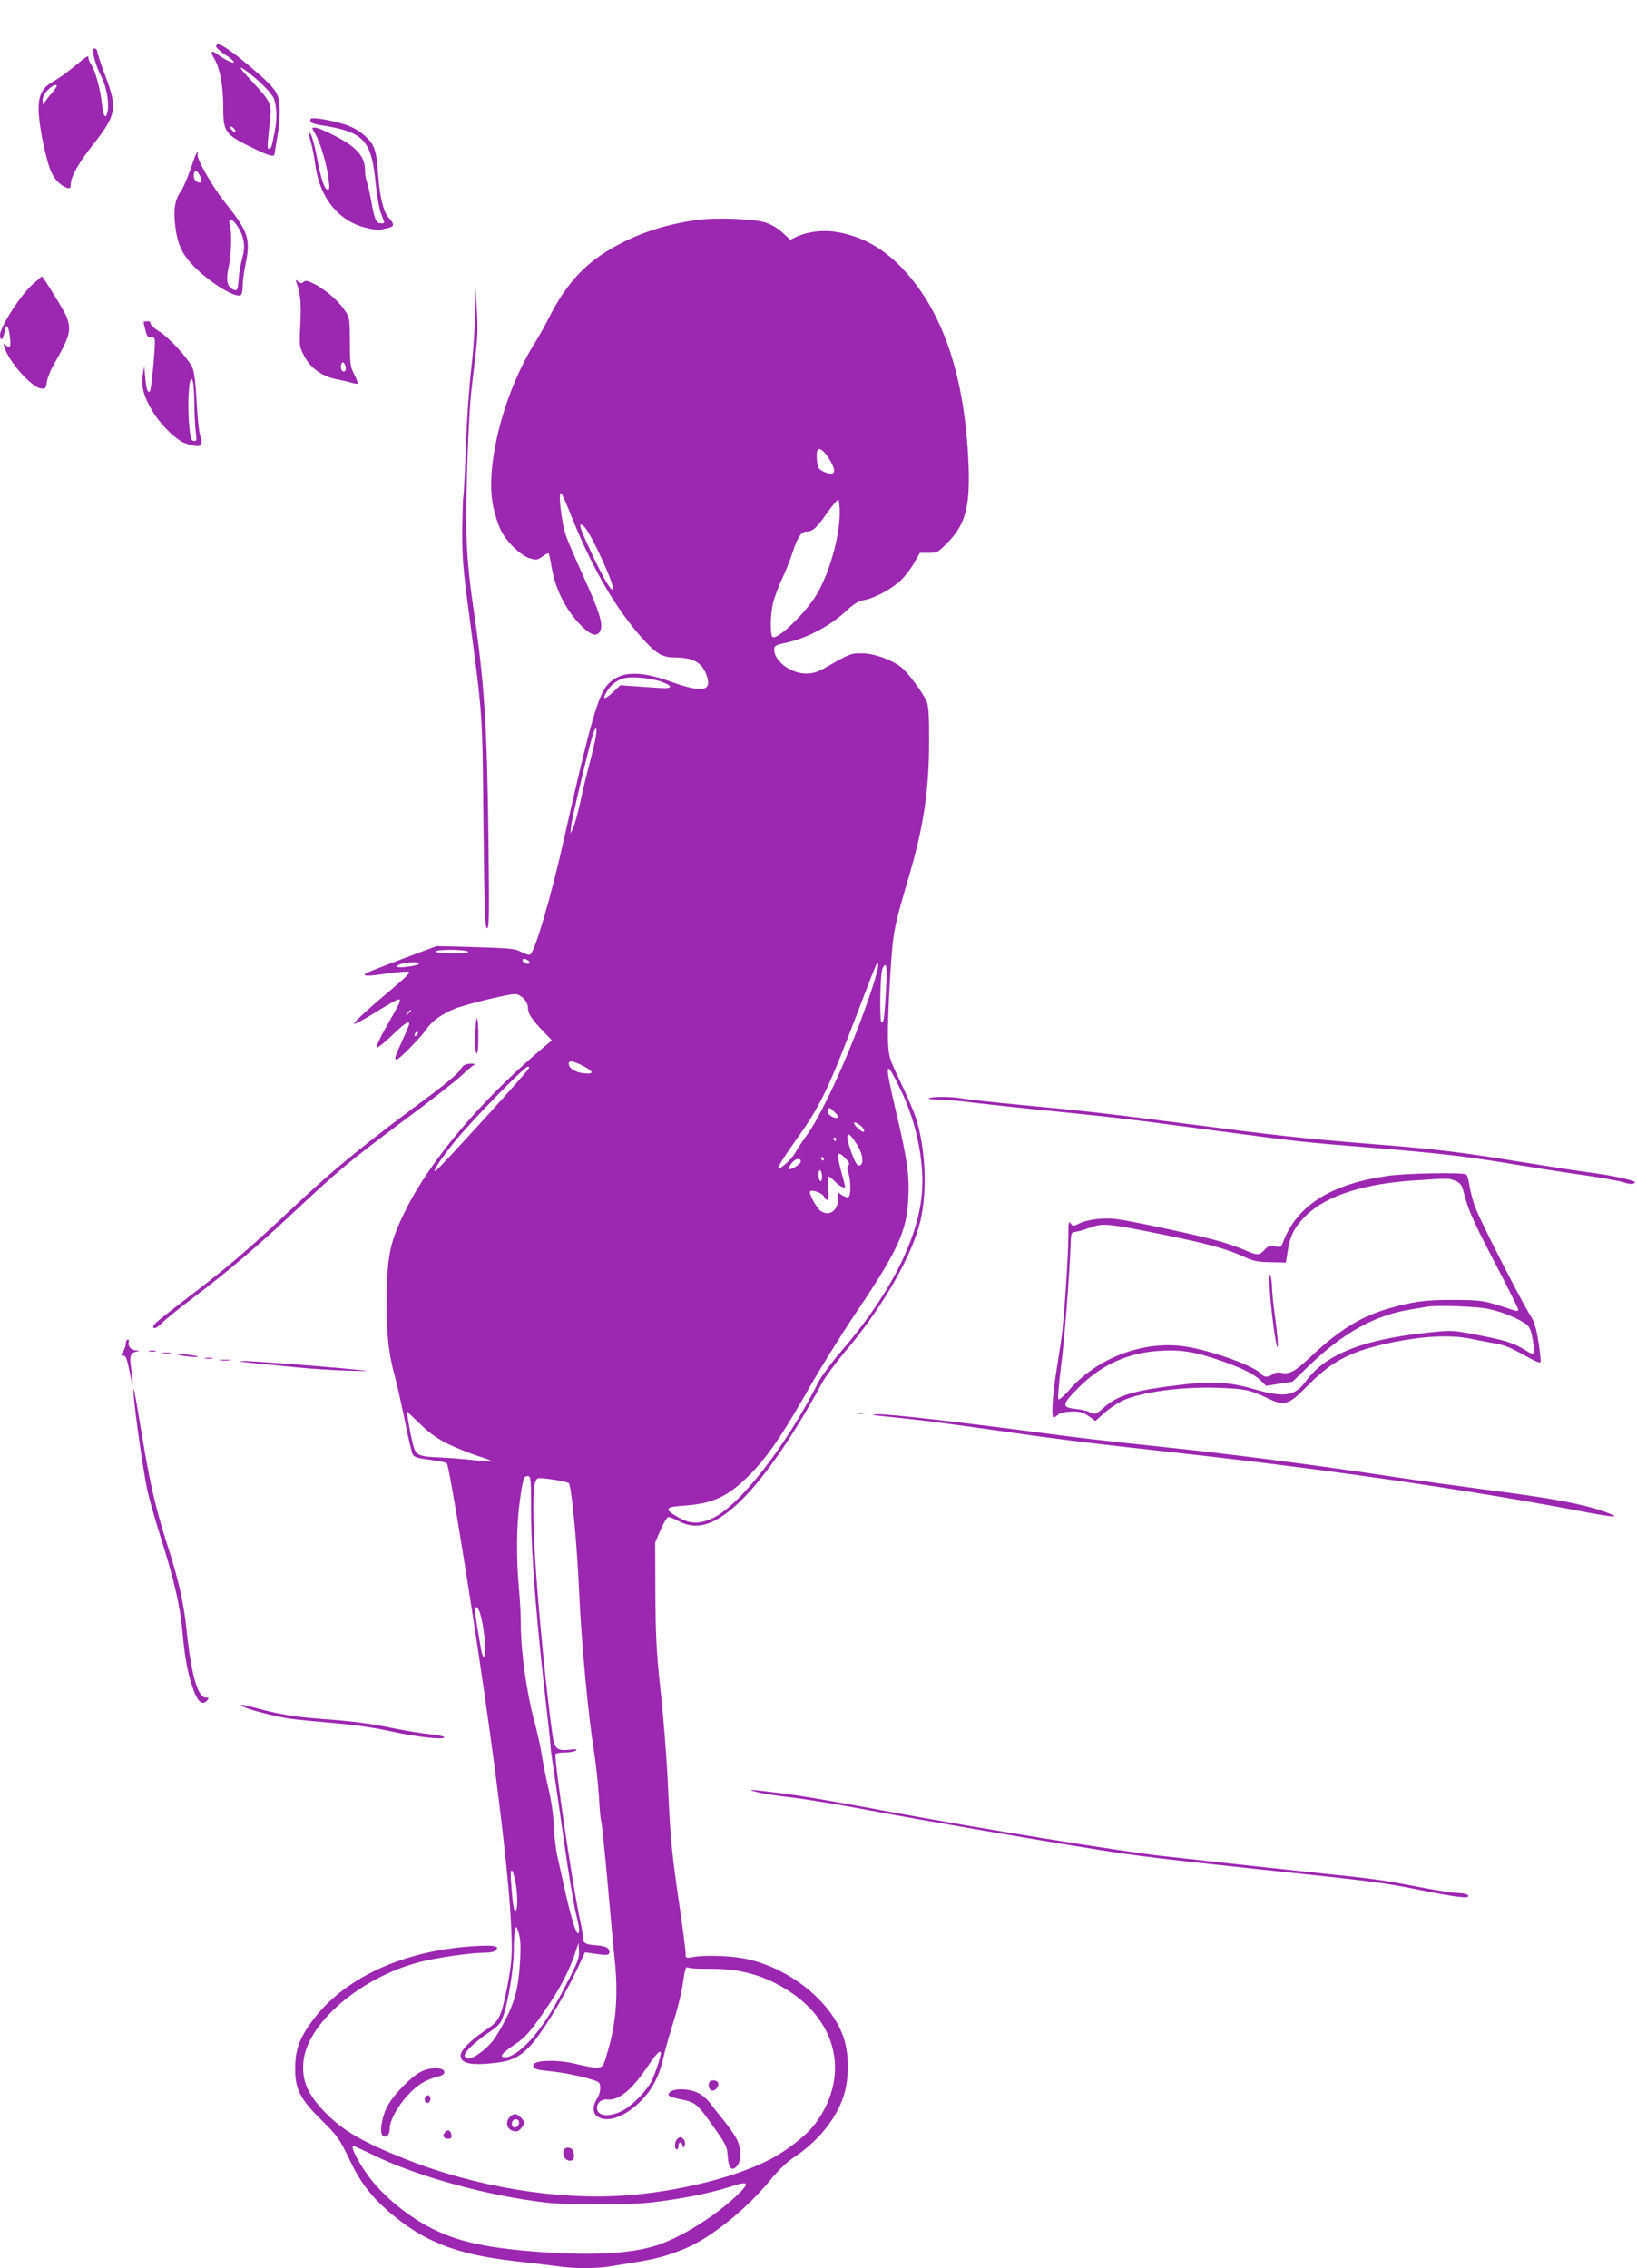 <?xml version="1.0" standalone="no"?>
<!DOCTYPE svg PUBLIC "-//W3C//DTD SVG 20010904//EN"
 "http://www.w3.org/TR/2001/REC-SVG-20010904/DTD/svg10.dtd">
<svg version="1.0" xmlns="http://www.w3.org/2000/svg"
 width="924pt" height="1280pt" viewBox="0 0 924 1280"
 preserveAspectRatio="xMidYMid meet">
<g transform="translate(0,1280) scale(0.1,-0.1)"
fill="#9c27b0" stroke="none">
<path d="M1220 12538 c0 -7 23 -28 50 -46 28 -17 50 -37 50 -42 0 -12 -50 12
-92 43 -37 28 -43 17 -17 -27 31 -54 48 -146 49 -267 0 -142 9 -156 150 -226
107 -53 140 -63 140 -40 1 6 7 48 15 92 18 102 19 197 1 238 -16 38 -54 77
-161 167 -128 107 -185 140 -185 108z m179 -145 c70 -53 134 -118 147 -150 8
-18 14 -58 14 -90 0 -51 -5 -80 -25 -170 -3 -13 -10 -23 -17 -23 -11 0 -10 13
8 181 8 71 -2 90 -101 197 -80 85 -87 101 -26 55z m-69 -335 c0 -6 -7 -5 -15
2 -8 7 -15 17 -15 22 0 6 7 5 15 -2 8 -7 15 -17 15 -22z"/>
<path d="M526 12522 c-8 -14 18 -102 49 -161 28 -57 43 -148 31 -196 -10 -41
-23 -21 -31 51 -9 84 -37 185 -61 221 -10 15 -17 34 -15 42 1 8 -16 -1 -38
-20 -78 -65 -118 -94 -164 -121 -60 -35 -80 -75 -79 -158 0 -83 43 -292 73
-354 13 -29 36 -56 58 -71 40 -25 51 -24 51 8 0 40 46 121 124 219 133 169
140 205 71 389 -25 66 -45 127 -45 134 0 17 -17 29 -24 17z m-206 -208 c0 -4
-12 -21 -27 -39 -16 -17 -33 -40 -40 -51 -11 -17 -12 -17 -12 9 -1 19 9 39 28
58 27 27 51 38 51 23z"/>
<path d="M1754 12129 c-10 -16 6 -27 49 -34 253 -39 293 -82 318 -335 6 -63
19 -137 30 -165 23 -61 23 -55 -1 -55 -26 0 -37 24 -54 122 -8 46 -20 96 -25
111 -6 16 -11 47 -11 70 0 53 -27 97 -82 138 -52 38 -175 99 -201 99 -18 0
-18 -1 1 -33 27 -46 59 -149 72 -227 12 -82 12 -90 -1 -90 -17 0 -39 65 -59
176 -18 95 -36 152 -45 142 -3 -2 2 -25 10 -51 8 -26 19 -84 25 -130 26 -190
138 -323 301 -356 30 -7 62 -10 70 -7 8 2 26 7 42 10 33 8 34 22 2 56 -30 32
-51 116 -60 240 -10 144 -20 173 -76 224 -34 30 -68 49 -116 65 -83 25 -182
41 -189 30z"/>
<path d="M1101 11918 c-5 -13 -20 -57 -35 -98 -15 -41 -35 -87 -46 -101 -33
-46 -42 -103 -31 -194 13 -104 39 -160 105 -228 94 -95 235 -181 266 -162 5 3
10 27 10 53 0 26 7 78 15 117 31 147 18 187 -117 355 -73 92 -164 253 -152
271 3 5 3 9 -1 9 -3 0 -9 -10 -14 -22z m34 -125 c4 -17 2 -23 -8 -23 -23 0
-39 27 -32 51 6 18 9 19 20 8 7 -8 16 -24 20 -36z m211 -278 c34 -59 40 -109
20 -177 -8 -30 -17 -80 -19 -111 -4 -66 -8 -73 -36 -58 -30 16 -36 56 -20 126
15 65 19 194 6 238 -12 45 18 33 49 -18z"/>
<path d="M3946 11560 c-156 -20 -301 -62 -431 -128 -196 -98 -312 -217 -420
-432 -21 -41 -55 -102 -76 -135 -176 -280 -283 -699 -235 -923 8 -41 26 -98
40 -128 31 -68 113 -149 167 -165 36 -11 42 -10 70 10 17 13 33 20 36 18 3 -3
11 -43 19 -89 19 -110 75 -223 151 -305 66 -71 106 -83 123 -38 14 37 -9 109
-98 305 -44 96 -87 197 -96 223 -28 82 -48 264 -27 242 5 -6 33 -68 61 -140
118 -292 252 -521 407 -690 69 -75 104 -95 168 -95 113 -1 162 -30 187 -112
24 -80 -34 -87 -208 -24 -174 62 -278 59 -349 -12 -58 -58 -103 -217 -256
-896 -70 -313 -162 -624 -187 -633 -7 -3 -30 3 -50 15 -33 18 -61 21 -257 27
l-220 6 -198 -74 c-109 -41 -201 -78 -204 -81 -16 -16 14 -16 121 0 65 9 120
13 124 9 8 -7 -10 -24 -193 -179 -70 -61 -123 -112 -117 -114 7 -2 63 28 125
67 62 39 119 71 126 71 18 0 11 -15 -65 -148 -36 -62 -62 -117 -58 -123 3 -6
40 23 84 65 72 70 100 89 100 67 0 -4 -18 -47 -40 -95 -41 -89 -46 -106 -31
-106 13 0 141 130 169 173 30 45 85 84 161 115 60 24 297 82 337 82 34 0 74
-42 74 -78 0 -32 20 -63 89 -135 l46 -48 -50 -42 c-349 -295 -634 -632 -775
-915 -85 -172 -102 -245 -107 -462 -4 -212 7 -335 44 -470 14 -52 40 -171 59
-263 19 -93 38 -177 44 -186 7 -14 31 -21 96 -29 48 -7 91 -15 96 -20 13 -13
126 -703 212 -1297 88 -610 142 -1082 152 -1335 6 -133 3 -173 -16 -285 -12
-71 -31 -154 -43 -184 -19 -48 -31 -61 -92 -102 -82 -56 -135 -110 -135 -139
0 -39 42 -53 138 -47 135 9 183 28 250 96 64 66 183 258 263 424 l51 109 52
-7 c57 -8 56 -8 74 -6 16 1 16 26 -1 39 -7 6 -35 12 -62 14 -60 3 -75 12 -75
47 0 14 -7 55 -15 91 -41 183 -150 923 -139 942 3 4 26 8 52 8 26 0 54 5 62
11 11 8 2 9 -35 5 -69 -8 -86 5 -96 80 -44 309 -98 900 -106 1149 -6 215 -1
293 23 302 17 6 155 -15 174 -27 16 -10 47 -338 60 -635 12 -265 51 -683 81
-865 11 -69 24 -186 29 -260 4 -74 10 -142 14 -150 3 -8 19 -166 36 -350 16
-184 34 -379 40 -433 20 -191 8 -354 -39 -511 -25 -88 -27 -91 -57 -94 -17 -2
-66 6 -109 17 -113 30 -255 27 -255 -5 0 -20 14 -25 108 -34 48 -5 128 -20
177 -33 87 -23 90 -25 93 -54 2 -18 -5 -45 -17 -64 -28 -45 -27 -84 1 -103 52
-37 146 -6 233 75 72 68 115 146 140 259 9 41 34 129 55 195 21 66 43 154 50
195 19 123 19 123 38 115 9 -4 62 -6 118 -6 170 3 311 -37 448 -126 278 -180
340 -486 149 -746 -48 -65 -158 -152 -258 -204 -197 -102 -522 -182 -818 -203
-386 -27 -846 49 -1242 207 -235 93 -347 158 -443 255 -103 104 -138 181 -130
287 16 219 323 484 663 570 96 24 285 51 359 51 35 0 58 5 66 15 19 23 -10 29
-123 22 -405 -24 -745 -183 -922 -432 -67 -93 -88 -155 -89 -255 -1 -120 27
-175 151 -297 88 -87 98 -101 153 -215 62 -131 120 -208 223 -298 197 -170
381 -243 717 -281 96 -11 205 -24 243 -29 87 -13 213 -13 291 0 215 34 269 45
336 68 41 13 98 36 125 50 144 72 322 221 443 369 48 59 96 104 137 131 133
88 238 218 278 347 31 99 30 235 -2 328 -66 194 -286 377 -526 437 -84 22
-244 29 -322 16 -42 -8 -43 -7 -43 21 0 15 -15 134 -34 263 -45 305 -53 394
-66 690 -6 135 -24 367 -40 515 -25 228 -29 315 -31 560 l-1 290 30 70 c17 38
36 71 42 73 7 3 33 -8 60 -22 105 -57 213 -21 355 118 132 130 295 366 456
663 19 35 75 110 124 169 199 233 362 509 421 709 50 171 43 431 -17 618 -11
34 -50 125 -87 202 -65 137 -66 142 -70 236 -2 52 3 210 12 351 18 272 17 267
111 588 79 271 109 474 109 745 1 142 -3 199 -13 225 -20 49 -107 166 -146
196 -56 43 -154 77 -220 77 -63 1 -69 -2 -217 -87 -58 -33 -117 -36 -180 -8
-54 24 -98 74 -98 112 0 27 3 29 76 45 108 24 237 92 320 168 53 49 78 65 109
70 58 9 161 65 211 113 23 23 57 67 74 98 l32 56 50 0 c46 0 53 3 102 53 104
104 131 201 123 437 -19 507 -146 882 -382 1124 -108 111 -225 174 -364 197
-77 13 -163 2 -227 -28 l-33 -16 -45 41 c-27 25 -65 47 -98 57 -62 20 -268 28
-372 15z m741 -1361 c34 -59 27 -82 -19 -68 -18 5 -39 17 -45 26 -14 18 -18
95 -6 106 12 12 44 -17 70 -64z m53 -291 c0 -136 -59 -344 -131 -464 -63 -105
-221 -257 -248 -239 -15 9 -13 129 3 195 8 30 30 89 49 131 20 41 48 111 62
155 29 86 48 114 77 114 35 0 56 19 113 100 31 44 61 80 66 80 5 0 9 -33 9
-72z m-1438 -85 c40 -48 159 -306 158 -344 -1 -30 -45 41 -105 166 -67 140
-89 195 -76 195 4 0 15 -8 23 -17z m428 -869 c30 -11 54 -23 52 -29 -3 -11
-14 -11 -168 0 l-112 8 -46 -43 c-47 -44 -60 -37 -27 13 21 33 51 56 89 68 40
13 149 4 212 -17z m-366 -306 c-3 -24 -19 -90 -34 -148 -16 -58 -40 -157 -53
-220 -14 -63 -32 -131 -41 -150 l-16 -35 4 45 c5 47 108 477 125 523 15 40 22
33 15 -15z m-724 -1218 c10 -7 -16 -10 -82 -10 -59 0 -98 4 -98 10 0 13 160
13 180 0z m340 -50 c8 -5 11 -12 8 -16 -10 -9 -38 3 -38 16 0 12 10 13 30 0z
m-615 -19 c-6 -11 -113 -26 -122 -17 -10 10 40 25 85 25 24 1 41 -3 37 -8z
m2554 -149 c-103 -312 -271 -689 -366 -820 -27 -37 -55 -80 -63 -95 -18 -37
-93 -104 -98 -89 -2 7 42 76 98 154 140 196 184 286 350 723 115 300 112 294
117 272 3 -9 -14 -75 -38 -145z m81 -21 c-9 -143 -13 -171 -25 -160 -11 12 -7
275 6 302 23 50 28 14 19 -142z m-2680 -95 c0 -2 -8 -10 -17 -17 -16 -13 -17
-12 -4 4 13 16 21 21 21 13z m32 -138 c-7 -7 -12 -8 -12 -2 0 14 12 26 19 19
2 -3 -1 -11 -7 -17z m938 -173 c64 -32 65 -49 5 -42 -47 5 -85 29 -85 54 0 20
25 16 80 -12z m-311 -22 c-49 -65 -507 -566 -521 -572 -20 -7 26 63 104 161
92 115 397 428 417 428 11 0 11 -3 0 -17z m2107 -118 c93 -192 138 -435 114
-613 -33 -257 -193 -558 -457 -864 -51 -59 -105 -133 -122 -165 -181 -360
-446 -701 -599 -771 -76 -34 -126 -33 -193 5 -83 47 -77 59 33 66 150 10 236
47 342 147 117 110 202 232 384 553 56 97 166 273 246 392 234 348 284 456
293 640 7 129 -6 222 -67 481 -71 299 -66 321 26 129z m-356 -147 c0 -12 -23
-9 -44 7 -12 9 -16 20 -12 31 6 15 9 15 31 -6 14 -13 25 -27 25 -32z m140 -63
c7 -8 10 -18 6 -22 -7 -7 -56 36 -56 49 0 11 33 -6 50 -27z m-32 -96 c35 -57
40 -111 12 -117 -10 -2 -22 16 -37 55 -50 130 -36 163 25 62z m-118 31 c0 -5
-2 -10 -4 -10 -3 0 -8 5 -11 10 -3 6 -1 10 4 10 6 0 11 -4 11 -10z m53 -108
c20 -21 24 -31 16 -39 -9 -9 -9 -20 0 -44 14 -40 14 -126 1 -134 -6 -4 -22 1
-35 9 l-25 16 0 -39 c0 -63 -49 -97 -96 -66 -25 16 -71 101 -61 112 11 11 68
-10 77 -28 22 -40 32 -20 25 46 -4 37 -3 65 2 65 5 0 22 -13 38 -30 25 -26 55
-40 55 -25 0 3 -9 38 -20 77 -31 113 -26 131 23 80z m-123 -2 c0 -5 -2 -10 -4
-10 -3 0 -8 5 -11 10 -3 6 -1 10 4 10 6 0 11 -4 11 -10z m-130 -15 c0 -15 -58
-51 -67 -41 -3 2 3 16 14 30 20 28 53 35 53 11z m120 -86 c0 -18 -4 -28 -10
-24 -5 3 -10 20 -10 36 0 18 4 28 10 24 6 -3 10 -20 10 -36z m-2109 -1509 c46
-22 121 -52 167 -67 45 -14 81 -28 78 -30 -2 -2 -48 1 -102 7 -55 6 -140 13
-190 15 -133 6 -139 10 -158 95 -9 39 -19 93 -23 118 l-6 47 75 -72 c55 -53
98 -83 159 -113z m467 -387 c1 -261 31 -625 96 -1183 7 -63 14 -126 14 -140 0
-14 8 -68 16 -120 8 -52 35 -239 60 -415 25 -176 55 -356 66 -400 22 -88 24
-115 11 -115 -11 0 -45 115 -76 260 -14 63 -32 142 -39 175 -8 33 -17 110 -20
170 -3 66 -15 150 -30 210 -13 55 -29 136 -36 180 -6 44 -27 139 -46 210 -41
151 -74 387 -74 530 0 55 -5 150 -11 210 -15 166 -14 356 4 486 19 136 23 149
47 149 16 0 18 -16 18 -207z m-289 -565 c25 -79 40 -248 22 -248 -4 0 -11 17
-15 38 -13 70 -36 217 -36 230 0 24 19 11 29 -20z m200 -1516 c13 -65 14 -159
2 -167 -10 -6 -17 32 -26 160 -7 90 6 93 24 7z m27 -442 c-8 -148 -28 -231
-81 -334 -58 -112 -85 -147 -146 -192 -48 -35 -78 -41 -86 -17 -6 18 54 77
132 130 63 43 72 54 87 100 29 87 58 271 58 367 0 50 3 102 7 116 6 23 8 21
21 -20 10 -32 12 -75 8 -150z m273 -114 c-81 -157 -124 -228 -190 -310 -58
-73 -128 -126 -167 -126 -37 0 -22 21 52 71 67 45 94 77 202 238 56 83 110
189 136 266 l23 70 3 -44 c3 -37 -6 -61 -59 -165z m521 -414 c0 -19 -34 -120
-52 -156 -26 -52 -103 -132 -153 -161 -79 -46 -155 -41 -155 9 0 31 26 51 60
48 64 -7 140 57 229 191 46 69 71 93 71 69z m-1616 -577 c246 -119 636 -226
966 -265 121 -14 467 -14 590 0 175 20 341 53 457 91 101 33 108 22 33 -50
-125 -119 -310 -234 -448 -281 -152 -50 -386 -62 -713 -35 -316 26 -483 72
-652 181 -95 61 -179 135 -243 212 -67 82 -132 202 -109 202 3 0 56 -25 119
-55z"/>
<path d="M187 11198 c-66 -56 -187 -243 -187 -289 0 -36 18 -28 24 11 9 57 23
49 31 -15 8 -62 3 -74 -21 -54 -15 12 -16 11 -9 -11 24 -80 151 -224 205 -232
26 -4 29 -1 34 36 4 23 21 66 38 96 94 164 102 194 74 273 -11 28 -133 227
-140 227 0 0 -23 -19 -49 -42z"/>
<path d="M1673 11206 c23 -60 28 -120 22 -236 -6 -124 -6 -126 22 -179 35 -68
101 -115 181 -131 31 -6 70 -15 86 -20 16 -5 32 -7 35 -5 2 3 -6 26 -20 53
-22 43 -24 59 -24 183 -1 134 -1 137 -30 179 -37 54 -100 108 -164 144 -42 22
-55 25 -66 16 -12 -10 -19 -10 -32 1 -15 12 -16 12 -10 -5z m279 -480 c4 -23
-17 -33 -25 -11 -8 19 3 49 13 38 5 -4 10 -17 12 -27z"/>
<path d="M2681 11035 c0 -82 -10 -224 -21 -315 -11 -91 -25 -284 -30 -430 -5
-146 -12 -279 -15 -296 -3 -16 -5 -106 -6 -200 0 -140 6 -216 36 -439 81 -614
77 -556 84 -1199 5 -491 8 -590 20 -594 12 -4 13 73 8 509 -8 654 -23 879 -88
1319 -20 138 -32 264 -36 385 -6 180 11 673 27 815 5 41 16 134 24 205 12 98
14 162 7 260 l-8 130 -2 -150z"/>
<path d="M810 10982 c0 -2 5 -23 11 -46 8 -34 15 -43 29 -39 10 3 20 -2 23
-10 7 -17 -18 -286 -27 -295 -12 -12 -20 10 -26 76 l-6 67 -8 -51 c-10 -66 5
-121 55 -205 38 -66 118 -147 169 -174 14 -7 42 -16 63 -20 45 -9 55 8 37 57
-7 18 -15 103 -20 188 -5 103 -13 168 -23 193 -22 51 -131 171 -189 207 -27
16 -48 36 -48 44 0 9 -9 14 -20 13 -11 -1 -20 -3 -20 -5z m287 -449 c0 -65 4
-141 8 -171 6 -49 5 -53 -12 -50 -15 3 -19 18 -26 98 -10 119 0 267 16 251 8
-8 13 -56 14 -128z"/>
<path d="M2683 6960 c-2 -57 1 -102 7 -105 6 -4 10 30 10 94 0 55 -3 102 -8
104 -4 3 -8 -39 -9 -93z"/>
<path d="M2598 6763 c-11 -19 -84 -81 -162 -139 -375 -278 -537 -410 -751
-610 -311 -291 -386 -355 -676 -576 -138 -106 -156 -123 -139 -133 5 -3 25 9
43 27 17 19 95 82 172 140 198 150 363 290 565 479 262 246 318 292 618 517
153 113 304 231 337 262 33 32 67 60 75 62 8 3 -2 5 -23 5 -32 -1 -41 -6 -59
-34z"/>
<path d="M5243 6602 c-6 -4 17 -7 50 -7 34 0 125 -8 202 -18 77 -9 275 -31
440 -47 360 -36 441 -46 920 -110 489 -65 505 -66 862 -95 396 -32 542 -49
793 -90 113 -19 297 -48 410 -64 113 -16 224 -36 247 -44 23 -8 47 -11 54 -6
11 6 10 9 -1 13 -48 17 -151 37 -260 51 -69 9 -246 37 -395 61 -343 55 -448
68 -835 99 -373 30 -527 47 -1040 114 -449 58 -570 72 -933 106 -147 14 -290
30 -319 35 -60 12 -178 13 -195 2z"/>
<path d="M7832 6164 c-323 -47 -513 -168 -591 -377 -10 -25 -14 -27 -45 -21
-30 5 -39 2 -59 -20 -30 -32 -40 -32 -112 0 -32 14 -97 36 -144 50 -112 32
-487 112 -575 124 -77 10 -171 -2 -219 -27 -28 -14 -31 -14 -44 3 -11 15 -13
4 -13 -77 0 -114 -25 -477 -39 -574 -6 -38 -20 -128 -31 -200 -20 -129 -26
-245 -13 -245 3 0 15 7 25 16 12 11 37 17 76 18 49 1 66 -4 97 -26 l38 -27 49
44 c27 24 73 55 101 69 107 50 331 81 545 74 152 -6 176 -11 286 -63 86 -41
112 -32 211 69 127 130 225 187 396 230 212 54 406 68 534 40 39 -8 97 -19
130 -25 58 -9 92 -24 202 -85 28 -16 54 -26 58 -22 4 3 -2 55 -11 115 -13 80
-25 118 -45 148 -48 74 -286 539 -312 612 -15 39 -29 96 -33 125 -4 29 -12 56
-18 60 -18 13 -345 7 -444 -8z m383 -28 c27 -12 36 -23 45 -58 28 -108 50
-159 176 -401 74 -141 134 -262 134 -268 0 -6 -8 -9 -17 -6 -179 59 -184 60
-343 61 -165 1 -237 -9 -380 -51 -151 -45 -271 -119 -429 -267 -94 -88 -121
-103 -170 -93 -17 4 -36 0 -47 -8 -25 -19 -49 -19 -65 1 -34 41 -241 119 -399
150 -241 48 -515 -48 -683 -238 -30 -35 -59 -59 -63 -55 -4 4 2 84 14 177 20
152 48 509 55 695 2 66 3 70 27 73 14 2 51 12 83 24 72 26 98 24 401 -37 260
-53 368 -82 464 -126 57 -26 80 -31 153 -32 l87 -2 11 68 c15 88 38 133 103
197 115 113 327 181 623 199 183 12 183 12 220 -3z m182 -722 c81 -16 182 -58
221 -90 17 -14 26 -37 34 -87 6 -37 8 -70 4 -74 -4 -4 -17 -1 -29 7 -77 49
-115 62 -265 92 -159 31 -165 32 -280 20 -381 -38 -596 -121 -708 -273 -65
-89 -121 -98 -294 -49 -139 41 -240 47 -415 25 -268 -32 -357 -59 -436 -130
-43 -38 -50 -40 -82 -23 -12 6 -46 14 -77 17 -79 9 -77 25 17 119 129 130 281
199 464 209 115 7 195 -6 334 -54 125 -43 191 -76 231 -114 l31 -30 74 12 74
11 95 92 c195 186 369 283 571 316 41 6 81 13 89 15 52 10 280 3 347 -11z"/>
<path d="M7166 5540 c7 -130 37 -351 45 -343 5 5 -1 71 -11 148 -11 77 -20
163 -20 190 -1 28 -5 59 -10 70 -6 13 -8 -10 -4 -65z"/>
<path d="M710 5217 c0 -12 -7 -33 -16 -45 -13 -19 -13 -22 0 -22 17 0 22 -13
41 -107 15 -79 19 -57 5 37 -10 69 -4 86 33 93 18 4 17 5 -5 6 -28 1 -49 26
-41 49 3 6 0 12 -6 12 -6 0 -11 -10 -11 -23z"/>
<path d="M843 5173 c9 -2 25 -2 35 0 9 3 1 5 -18 5 -19 0 -27 -2 -17 -5z"/>
<path d="M918 5163 c12 -2 32 -2 45 0 12 2 2 4 -23 4 -25 0 -35 -2 -22 -4z"/>
<path d="M1030 5149 c25 -4 59 -7 75 -7 22 0 18 3 -15 9 -25 4 -58 7 -75 7
-22 0 -18 -3 15 -9z"/>
<path d="M1158 5133 c12 -2 30 -2 40 0 9 3 -1 5 -23 4 -22 0 -30 -2 -17 -4z"/>
<path d="M1243 5123 c15 -2 39 -2 55 0 15 2 2 4 -28 4 -30 0 -43 -2 -27 -4z"/>
<path d="M1415 5109 c50 -5 160 -16 245 -24 85 -9 220 -18 300 -20 132 -4 137
-3 55 5 -196 20 -593 50 -640 49 -36 -1 -25 -4 40 -10z"/>
<path d="M756 4910 c10 -115 55 -422 75 -518 11 -50 45 -170 75 -265 75 -235
111 -389 124 -537 13 -149 32 -247 64 -332 25 -66 50 -84 76 -53 11 13 9 15
-9 15 -44 0 -81 128 -106 365 -18 173 -45 292 -110 495 -66 206 -99 348 -145
629 -43 261 -53 306 -44 201z"/>
<path d="M4838 4823 c12 -2 30 -2 40 0 9 3 -1 5 -23 4 -22 0 -30 -2 -17 -4z"/>
<path d="M4935 4813 c17 -2 98 -10 180 -19 83 -8 287 -35 455 -59 391 -56 543
-75 995 -125 906 -99 1728 -217 2398 -346 166 -31 192 -29 87 7 -124 43 -285
73 -640 119 -173 23 -416 56 -540 75 -429 65 -890 125 -1267 165 -442 47 -476
51 -773 90 -406 54 -814 100 -870 99 -30 -1 -41 -4 -25 -6z"/>
<path d="M1371 3170 c32 -19 191 -59 271 -70 46 -6 160 -17 254 -25 104 -9
224 -26 308 -45 146 -33 314 -51 303 -33 -4 5 -39 13 -79 16 -40 4 -127 18
-193 31 -146 30 -236 42 -425 56 -148 11 -242 27 -365 61 -76 21 -99 24 -74 9z"/>
<path d="M4280 2685 c30 -8 116 -21 191 -29 74 -9 277 -42 450 -75 280 -53
938 -166 1279 -220 210 -34 414 -58 915 -111 636 -67 691 -74 890 -114 220
-44 289 -52 283 -34 -3 8 -24 14 -59 15 -30 1 -121 15 -204 31 -161 32 -245
45 -395 62 -52 5 -264 28 -470 50 -206 22 -476 52 -600 66 -241 27 -1059 160
-1535 249 -371 69 -512 93 -655 110 -138 18 -164 17 -90 0z"/>
<path d="M2375 1108 c-58 -30 -158 -135 -190 -197 -34 -69 -45 -158 -20 -167
20 -8 35 11 35 46 0 43 47 128 102 186 56 60 97 85 166 104 32 8 42 16 40 28
-5 27 -83 27 -133 0z"/>
<path d="M4007 1053 c-13 -12 -7 -44 9 -50 20 -7 45 22 37 43 -5 14 -35 19
-46 7z"/>
<path d="M3784 995 c-25 -19 -10 -29 67 -44 67 -14 84 -26 139 -101 110 -153
114 -159 118 -222 5 -68 24 -85 54 -49 24 31 23 94 -2 146 -11 22 -43 70 -72
105 -29 36 -66 82 -82 104 -16 21 -47 47 -70 57 -49 22 -125 25 -152 4z"/>
<path d="M2402 967 c-13 -15 1 -42 17 -33 13 9 15 33 2 40 -5 3 -13 0 -19 -7z"/>
<path d="M2875 850 c-24 -27 -13 -68 22 -76 20 -5 31 -2 45 16 23 28 23 35 -2
60 -25 25 -42 25 -65 0z m55 -29 c0 -19 -23 -35 -34 -24 -14 15 -5 43 14 43
13 0 20 -7 20 -19z"/>
<path d="M2511 766 c-16 -19 -6 -36 20 -36 15 0 20 6 17 22 -4 27 -21 33 -37
14z"/>
<path d="M3822 728 c-15 -15 -16 -58 -2 -58 6 0 10 9 10 20 0 25 17 26 23 3 4
-17 4 -17 12 0 4 10 2 23 -5 32 -15 18 -22 19 -38 3z"/>
<path d="M3187 673 c-14 -13 -7 -52 11 -61 34 -18 53 8 36 52 -6 16 -35 22
-47 9z"/>
</g>
</svg>
